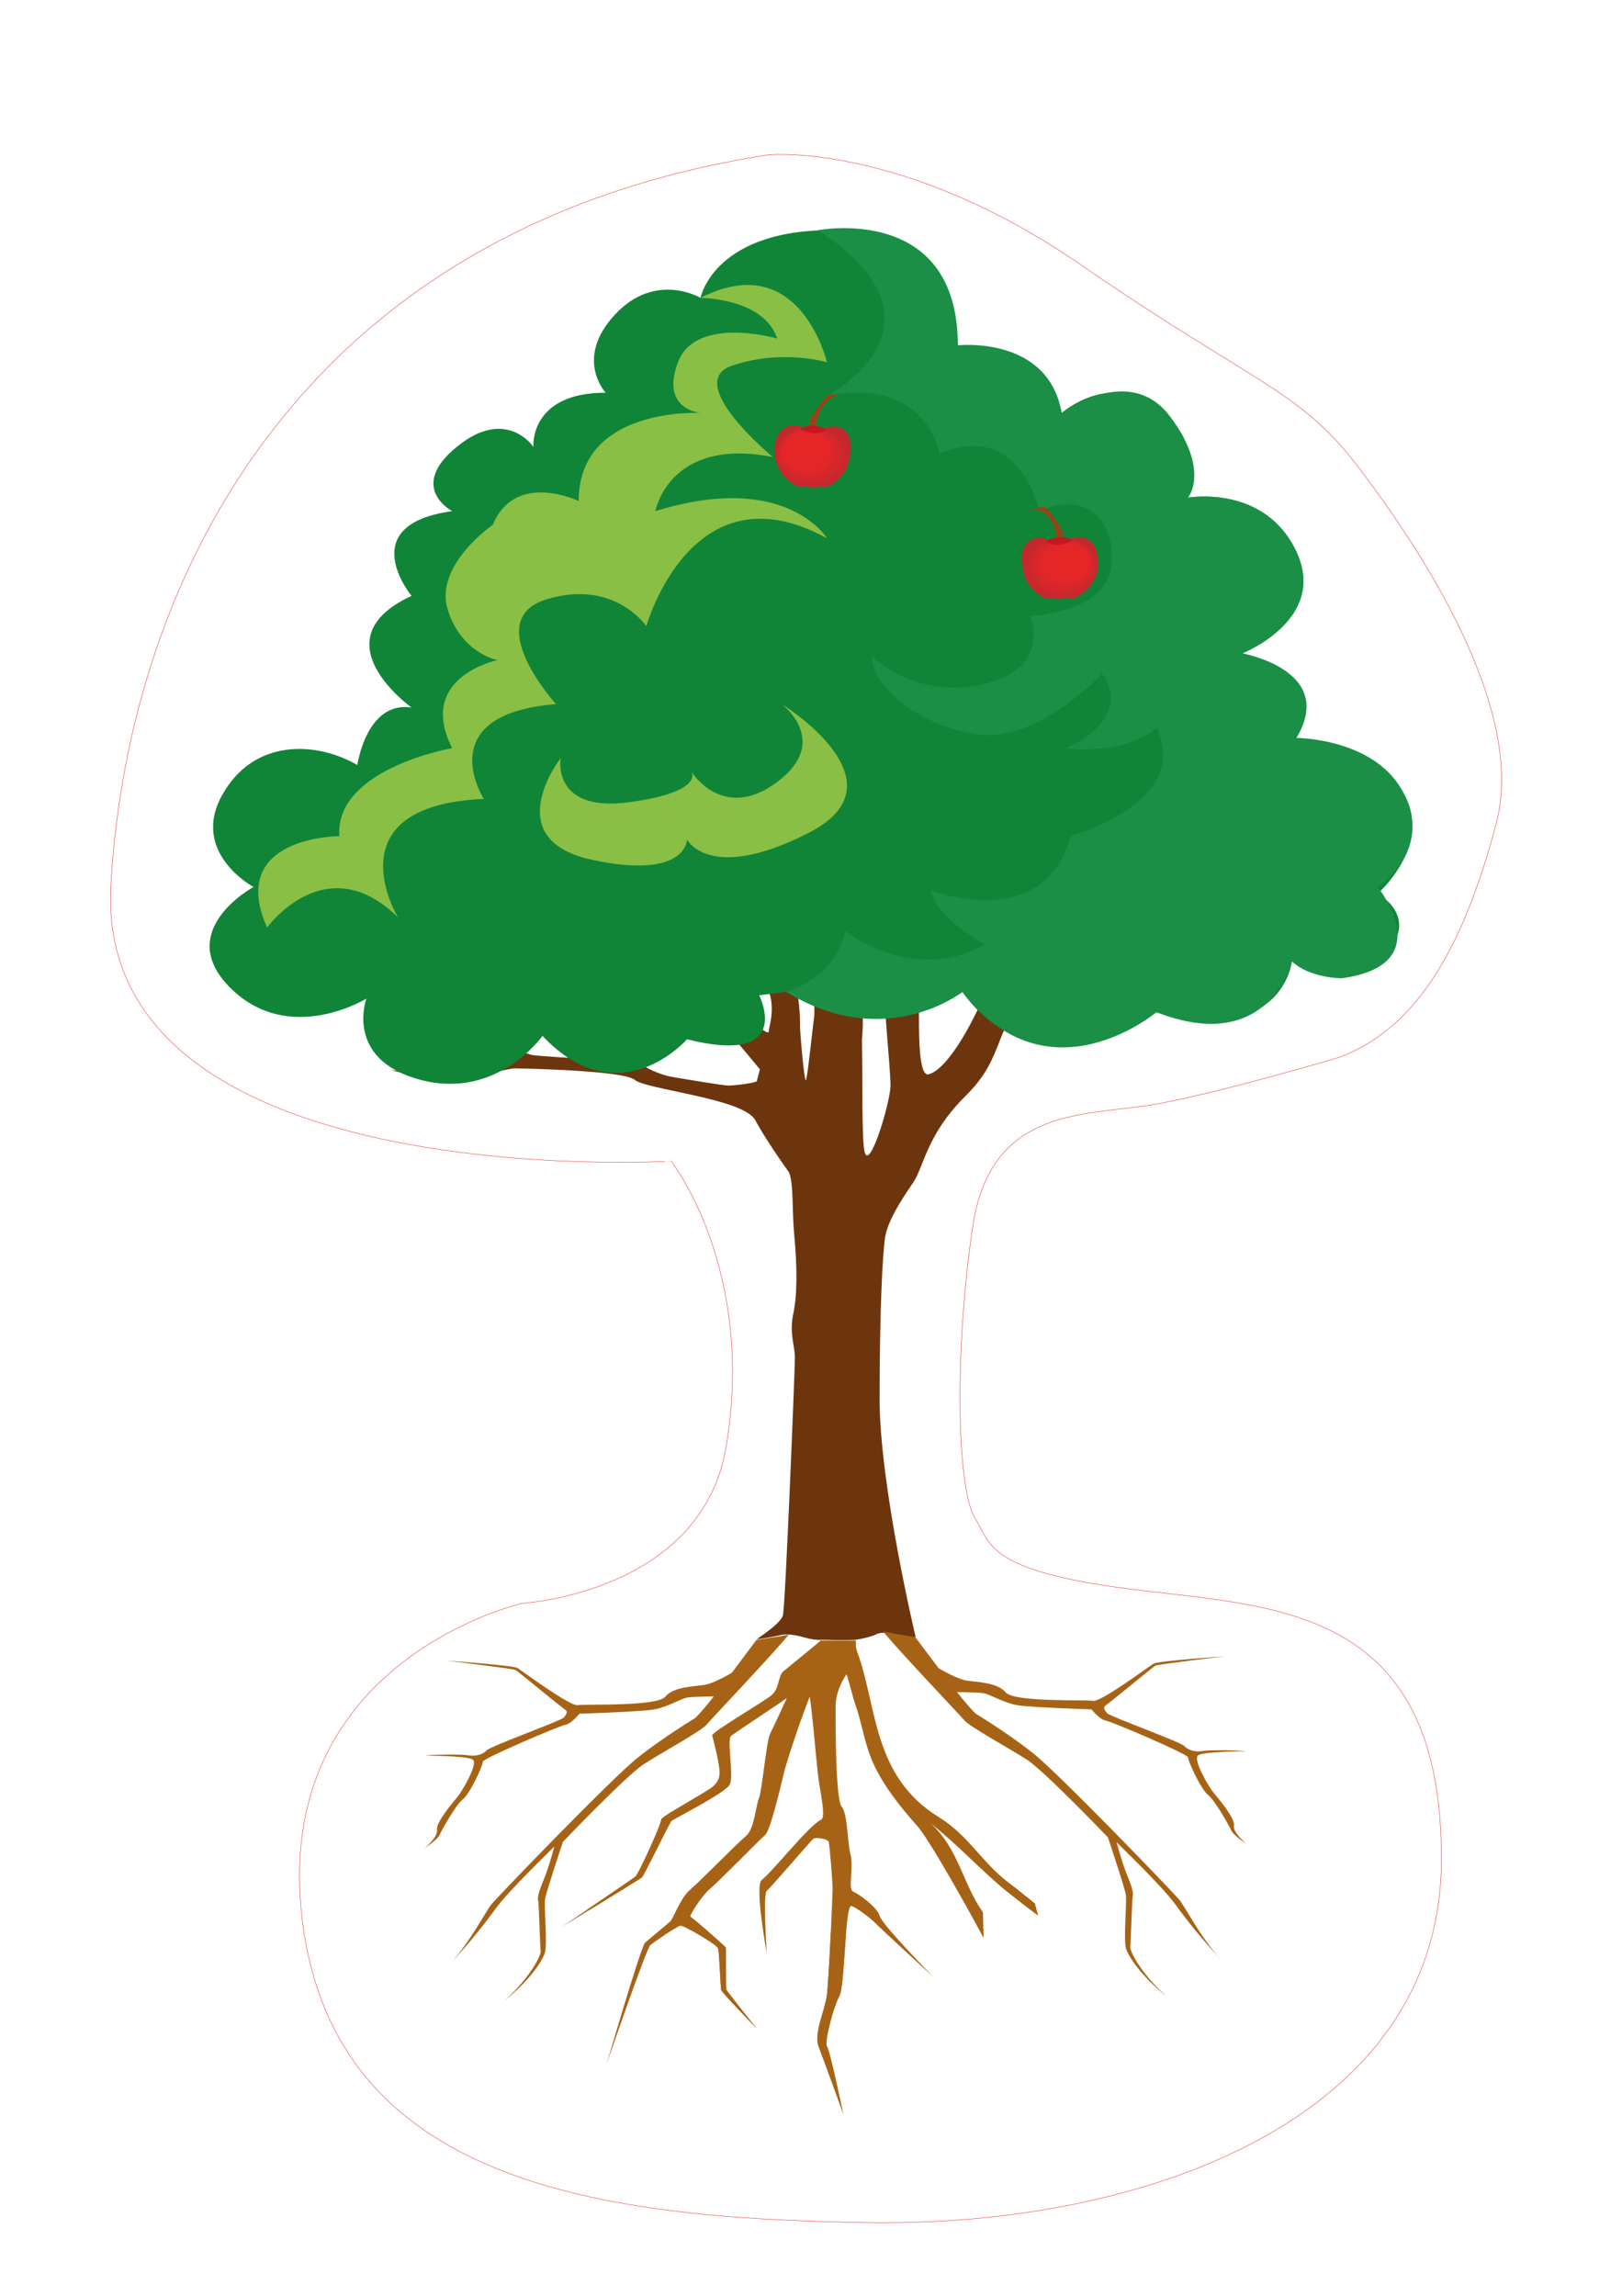 <?xml version="1.0" encoding="utf-8"?>
<!-- Generator: Adobe Illustrator 15.0.0, SVG Export Plug-In . SVG Version: 6.00 Build 0)  -->
<!DOCTYPE svg PUBLIC "-//W3C//DTD SVG 1.1//EN" "http://www.w3.org/Graphics/SVG/1.1/DTD/svg11.dtd">
<svg version="1.1" id="Layer_1" xmlns="http://www.w3.org/2000/svg" xmlns:xlink="http://www.w3.org/1999/xlink" x="0px" y="0px"
	 width="392.393px" height="555.394px" viewBox="0 0 392.393 555.394" enable-background="new 0 0 392.393 555.394"
	 xml:space="preserve">
<g>
	<g>
		<path fill="#6D350E" d="M292.331,222.363c-1.063-0.095-1.935-0.155-2.464-0.155c-2.852,0-6.138,1.328-7.456,1.328
			c-0.918,0-3.854-0.429-5.551-0.689c1.853-1.663,3.498-3.049,4.681-3.847c0,0,4.12-1.626,8.772-3.864
			c-0.171-0.767-0.341-1.531-0.498-2.299c-4.287,1.647-9.436,3.548-10.438,4.418c-1.298,1.113-16.31,13.682-19.686,16.549l0,0
			c-0.027,0.023-0.048,0.041-0.073,0.063c-0.161,0.137-0.302,0.257-0.399,0.34c-2.05,1.771-11.871,7.749-13.155,6.643
			c-1.281-1.108,2.485-9.812,3.59-10.768c1.112-0.96,7.946-6.855,9.224-7.961c1.283-1.11,1.713-5.164,3.759-6.931
			c2.046-1.771,14.521-9.295,14.521-10.326c0-1.026,0-10.318,0.675-12.386c0,0,0.299-1.906,2.101-3.456
			c0.667-0.576,2.57-1.761,4.696-3.064c-0.019-0.03-0.037-0.062-0.057-0.093c-0.546-0.567-1.12-1.108-1.686-1.654
			c-3.071,1.827-6.061,3.795-6.679,4.923c-1.338,2.411-1.867,14.002-2.936,14.927c-1.061,0.916-12.76,8.956-13.692,9.756
			c0,0,4.257-8.268,5.449-10.448c1.203-2.18,4.79-17.218,5.854-19.403c0.62-1.263,1.417-4.234,2.396-6.863
			c-1.047-0.638-2.102-1.262-3.164-1.875c-1.896,4.4-4.759,12.58-5.808,15.633c-1.007,2.903-6.076,15.171-9.574,22.598
			c0.688-8.496,2.487-22.121,2.8-26.663c0.419-6.232,0.662-11.317,1.698-11.735c0.778-0.313,2.247-1.726,4-3.607
			c-2.191-1.14-4.4-2.239-6.616-3.291c-0.647-0.197-1.295-0.383-1.948-0.559c-0.434,4.104-1.115,9.04-0.49,10.799
			c0.869,2.438-3.18,25.136-4.267,31.142c-0.793,4.362-2.934,7.924-4.048,9.552c-0.151-3.179-0.031-7.175-0.157-9.466
			c-0.379-6.812,0.338-13.12-0.622-19.956c-0.926-6.603-2.999-13.197-5.455-19.519c-0.209-0.537-0.446-1.301-0.703-2.232
			c-1.048,0.165-2.095,0.336-3.14,0.506c0.246,0.615,0.515,1.226,0.811,1.827c-0.35-0.608-0.665-1.199-0.996-1.797
			c-0.993,0.163-1.983,0.326-2.975,0.491c0.588,1.001,1.23,1.978,1.954,2.912c11.627,15.019,6.588,36.671,7.837,53.882
			c0.229,3.166-2.171,10.569-5.499,17.687c-0.021,0.047-0.043,0.093-0.064,0.14c-0.193,0.41-0.389,0.819-0.587,1.226
			c-0.038,0.079-0.077,0.158-0.116,0.237c-0.184,0.374-0.37,0.748-0.559,1.118c-0.049,0.096-0.099,0.192-0.146,0.289
			c-0.182,0.354-0.366,0.704-0.551,1.053c-0.055,0.104-0.108,0.207-0.164,0.31c-0.184,0.345-0.369,0.685-0.557,1.022
			c-0.054,0.097-0.108,0.195-0.162,0.293c-0.195,0.349-0.393,0.691-0.59,1.031c-0.048,0.08-0.094,0.161-0.141,0.241
			c-0.229,0.394-0.463,0.779-0.696,1.158c-0.012,0.021-0.023,0.041-0.036,0.06c-0.497,0.805-0.998,1.572-1.5,2.295
			c-0.061,0.085-0.12,0.166-0.181,0.25c-0.184,0.262-0.368,0.52-0.553,0.77c-0.084,0.114-0.17,0.222-0.255,0.334
			c-0.159,0.21-0.319,0.416-0.478,0.615c-0.094,0.116-0.188,0.229-0.282,0.342c-0.149,0.181-0.298,0.357-0.446,0.527
			c-0.1,0.112-0.196,0.221-0.295,0.327c-0.143,0.158-0.285,0.31-0.427,0.456c-0.102,0.102-0.2,0.203-0.301,0.3
			c-0.139,0.136-0.276,0.265-0.415,0.39c-0.099,0.089-0.197,0.178-0.296,0.262c-0.137,0.117-0.273,0.223-0.409,0.329
			c-0.095,0.072-0.19,0.147-0.284,0.215c-0.14,0.099-0.276,0.184-0.414,0.268c-0.087,0.055-0.176,0.115-0.264,0.162
			c-0.15,0.083-0.296,0.149-0.442,0.213c-0.07,0.032-0.144,0.071-0.214,0.098c-0.216,0.083-0.428,0.146-0.635,0.185
			c-2.561,0-2.129-13.04-2.114-19.642c0-0.182,0.008-0.386,0.022-0.606c0.004-0.06,0.012-0.129,0.017-0.19
			c0.013-0.167,0.026-0.337,0.047-0.522c0.01-0.091,0.023-0.19,0.034-0.286c0.021-0.169,0.042-0.338,0.068-0.519
			c0.017-0.119,0.039-0.246,0.058-0.37c0.025-0.167,0.053-0.335,0.082-0.509c0.026-0.147,0.056-0.302,0.085-0.454
			c0.03-0.161,0.061-0.322,0.094-0.488c0.036-0.176,0.074-0.355,0.113-0.536c0.034-0.15,0.067-0.3,0.102-0.454
			c0.046-0.2,0.096-0.404,0.147-0.609c0.034-0.14,0.068-0.279,0.104-0.421c0.058-0.221,0.117-0.442,0.181-0.667
			c0.035-0.13,0.071-0.26,0.109-0.391c0.067-0.235,0.138-0.473,0.211-0.71c0.036-0.121,0.074-0.24,0.112-0.36
			c0.079-0.249,0.161-0.496,0.245-0.745c0.038-0.11,0.076-0.22,0.115-0.329c0.09-0.255,0.183-0.511,0.278-0.765
			c0.038-0.1,0.078-0.199,0.117-0.3c0.101-0.259,0.205-0.518,0.313-0.772c0.038-0.09,0.078-0.18,0.118-0.27
			c0.111-0.26,0.226-0.517,0.346-0.768c0.039-0.08,0.078-0.159,0.117-0.238c0.126-0.256,0.252-0.51,0.384-0.756
			c0.033-0.063,0.07-0.122,0.104-0.187c0.141-0.255,0.283-0.508,0.432-0.75c0.017-0.027,0.035-0.053,0.052-0.081
			c0.166-0.266,0.336-0.526,0.512-0.773h-0.001c0.193-0.272,0.393-0.533,0.598-0.776c3.458-4.093,12.684-29.414,12.684-29.414
			s-8.196,19.131-8.709,19.131c-0.517,0-1.537-13.16-1.537-14.821s0.77-19.018,0.77-19.018s-2.695,17.139-2.054,20.018
			c0.646,2.874,0.896,13.157,0.896,15.918c0,2.406-6.014,11.263-7.914,13.812c-0.016,0.021-0.033,0.044-0.048,0.065
			c-0.039,0.05-0.072,0.096-0.106,0.142c-0.028,0.035-0.056,0.073-0.081,0.104c-0.021,0.026-0.037,0.047-0.056,0.071
			c-0.028,0.037-0.06,0.075-0.083,0.105c-0.017,0.02-0.028,0.034-0.041,0.05c-0.022,0.025-0.045,0.054-0.063,0.073
			c-0.026,0.031-0.049,0.056-0.064,0.067c-0.031,0.027-0.07,0.041-0.112,0.045c-0.014,0.002-0.029-0.002-0.043-0.003
			c-0.033-0.002-0.068-0.006-0.107-0.019c-0.02-0.006-0.042-0.017-0.063-0.026c-0.037-0.016-0.074-0.033-0.114-0.059
			c-0.027-0.017-0.056-0.037-0.084-0.058c-0.036-0.026-0.073-0.056-0.111-0.088c-0.034-0.029-0.071-0.063-0.107-0.099
			c-0.032-0.032-0.064-0.065-0.097-0.1c-0.046-0.049-0.09-0.101-0.137-0.158c-0.022-0.026-0.044-0.057-0.066-0.087
			c-0.056-0.072-0.112-0.148-0.169-0.233c-0.009-0.013-0.015-0.025-0.024-0.037c-0.642-0.989-1.264-2.726-1.198-5.186h-0.002
			c0.014-0.516,0.05-1.055,0.13-1.634c0.768-5.528-0.254-18.579-2.692-28.646c-2.43-10.064-1.26-16.63-1.742-21.376
			c-0.041-0.398-0.156-0.842-0.322-1.321c-0.763,0.11-1.528,0.212-2.294,0.315l0,0c-0.237,0.033-0.475,0.065-0.713,0.096
			c-0.556,1.736-1.102,3.207-1.59,4.136c-2.297,4.368-8.21,25.097-8.21,22.268c0-1.595-0.74-14.246-1.391-25.314
			c-1.545,0.101-3.093,0.189-4.64,0.269c0.139,4.461,0.134,7.204-0.107,6.996c-0.369-0.318-2.877-3.072-6.149-6.696
			c-1.242,0.057-2.481,0.121-3.725,0.188c5.258,5.729,9.617,10.814,9.617,12.481c0,4.204,2.021,29.636,2.021,38.708
			c0,9.068,0,20.155,0,20.155l0.002,0.001c-0.705,5.513-1.376,12.627-1.982,15.678c-0.258,1.274-1.036-5.656-1.483-12.508
			c0-0.008,0.002-0.014,0.002-0.021c0.204-6.761-2.09-15.839-2.09-18.673c0-2.829-3.705-22.887-3.705-28.121
			s-2.192-18.966-2.609-20.489c-0.061-0.217-0.521-1.053-1.264-2.326l0.005,0.003c0,0-0.853-1.939-1.994-4.676
			c-0.257,0.017-0.514,0.034-0.771,0.051v-0.001c-0.294,0.021-0.586,0.035-0.876,0.059c-0.859,0.742-1.756,1.462-2.683,2.157
			c2.417,4.855,4.688,9.81,4.688,11.147c0,2.446,0.334,15.333,0.367,19.665c-2.888-3.052-6.661-7.042-7.477-7.746
			c-0.722-0.628-4.253-6.563-7.627-12.08c-0.227-0.408,0.229-2.897,0.79-5.61c-0.672,0.286-1.347,0.557-2.024,0.805
			c-0.308,1.153-0.521,1.931-0.526,1.95c-0.307-0.492-0.607-0.974-0.898-1.436c-1.443,0.47-2.897,0.846-4.356,1.15
			c2.321,3.708,4.781,7.91,5.923,9.877c0.289,4.754,0.498,9.547,0.186,9.816c0,0-4.173-4.458-4.891-4.458
			c-0.377,0-0.771,1.387-0.771,2.47c0,1.088,4.406,3.919,5.103,5.969c0.467,1.37,3.377,12.718,4.919,19.838
			c-5.668-0.517-10.911-1.08-10.911-1.08s-2.65-3.479-5.154-6.918l0.006,0.003c0,0-4.291-11.611-6.999-19.654
			c-0.688,1.076-1.411,2.125-2.17,3.148c0.757,2.575,1.318,4.6,1.332,4.646c-0.763-1.163-1.542-2.312-2.311-3.375
			c-0.868,1.096-1.778,2.155-2.731,3.169l0,0c-0.577,0.612-1.162,1.21-1.77,1.786c0.469,2.855,0.359,10.018,0.359,10.018
			c-0.833,0-12.415,1.524-18.604,2.092c-0.102,0.689-0.228,1.379-0.368,2.063c-0.029,0.143-0.056,0.285-0.086,0.427
			c1.401,3.764,2.992,7.867,3.354,8.18c0.683,0.588,10.877,6.666,11.416,7.132c0.314,0.273,1.229,3.453,2.158,6.241
			c-5.817-1.316-10.913-2.51-11.087-2.661c-0.412-0.356-3.573-5.053-4.041-5.459c-0.233-0.204-3.2-1.463-6.109-2.672
			c-0.109,0.176-0.225,0.353-0.338,0.526l5.496,2.933c0,0,2.49,4.72,3.382,5.495c0.42,0.36,6.716,2.048,13.359,3.735
			c0.425,1.134,0.819,2.006,1.124,2.271c0.9,0.773,6.728,4.763,8.853,6.414c0,0.001,0,0.001,0,0.001
			c0.116,0.09,0.215,0.168,0.308,0.243c0.038,0.031,0.071,0.059,0.105,0.088c0.04,0.033,0.075,0.063,0.11,0.094
			c0.033,0.029,0.068,0.059,0.095,0.084c0.047,0.044,0.082,0.079,0.107,0.108c0.01,0.013,0.018,0.022,0.023,0.033
			c0.02,0.028,0.033,0.054,0.021,0.062c-0.015,0.014-0.05,0.021-0.1,0.024c-0.026,0.002-0.066-0.002-0.1-0.004
			c-0.033-0.001-0.063,0-0.103-0.004c-0.039-0.003-0.089-0.01-0.132-0.015c-0.055-0.008-0.104-0.012-0.166-0.021
			c-0.023-0.004-0.054-0.009-0.077-0.013c-0.097-0.015-0.197-0.03-0.309-0.051c0,0,0,0,0,0.001
			c-1.577-0.271-4.629-0.968-6.122-0.968c-2.009,0-12.242-0.592-14.032-0.905c-1.793-0.31-9.321-3.584-11.665-4.492
			c-1.582-0.612-6.855-3.024-10.333-4.813c-1.108,0.734-2.246,1.404-3.416,2.005c7.828,3.726,19.665,8.636,19.665,8.636
			s-14.466,3.816-15.874,3.816c-1.404,0-12.86-1.559-12.86-1.559s11.052,2.773,13.062,2.773c2.007,0,16.075-3.125,17.079-3.125
			c0.76,0,15.404,0.247,23.72,1.375c0,0,0,0,0,0.001c0.333,0.044,0.657,0.091,0.969,0.138c0.076,0.012,0.146,0.024,0.222,0.036
			c0.222,0.035,0.44,0.07,0.65,0.106c0.272,0.049,0.532,0.099,0.781,0.148c0.013,0.003,0.028,0.006,0.043,0.009
			c1.351,0.278,2.328,0.598,2.751,0.963c2.709,2.342,26.318,4.508,29.131,9.712c0.168,0.311,0.347,0.63,0.531,0.953
			c0.075,0.134,0.156,0.271,0.233,0.406c0.116,0.2,0.23,0.396,0.35,0.599c0.076,0.129,0.155,0.26,0.232,0.39
			c0.135,0.224,0.268,0.447,0.405,0.672c0.058,0.093,0.115,0.187,0.173,0.279c0.173,0.282,0.347,0.563,0.522,0.844
			c0.021,0.031,0.04,0.063,0.06,0.094c0.742,1.181,1.507,2.353,2.228,3.43l0.004,0.001c1.896,2.832,3.476,5.026,3.476,5.026
			c1.149,2.98,0.638,8.621,1.273,15.479c0.646,6.854,0.771,13.934-0.252,18.688c-1.021,4.756,0.384,7.74,0.384,10.62
			c0,2.874-2.306,60.31-2.907,62.379c-0.035,0.12-0.09,0.247-0.155,0.377c-0.013,0.025-0.028,0.05-0.042,0.074
			c-0.063,0.117-0.135,0.235-0.219,0.355c-0.009,0.014-0.019,0.026-0.027,0.039c-0.998,1.403-3.261,3.072-4.653,4.045
			c-0.111,0.077-0.217,0.15-0.316,0.218c0,0,0.01-0.004,0.012-0.005c-0.467,0.32-0.794,0.54-0.853,0.593
			c-0.131,0.109,0.686,0.005,1.793-0.183c-0.001,0.001-0.003,0.002-0.003,0.002c0.154-0.026,0.326-0.057,0.491-0.087
			c0.041-0.007,0.081-0.015,0.124-0.021c0.29-0.053,0.583-0.106,0.885-0.163c0.016-0.003,0.032-0.007,0.047-0.009
			c0.284-0.054,0.56-0.107,0.837-0.163c0.063-0.013,0.127-0.024,0.189-0.038c0.192-0.039,0.376-0.075,0.557-0.113
			c0.234-0.05,0.461-0.098,0.668-0.144c2.07-0.467,4.6,0.17,5.931,0.566c1.157,0.351,2.753,0.654,4.372,0.545
			c0.012,0,0.021,0.001,0.033,0.001c2.053,0.036,3.617,0.109,7.257,0.044c1.039-0.019,3.051-0.443,4.577-0.946
			c0.483-0.154,0.927-0.328,1.281-0.502c1.398-0.689,3.527,0.057,4.993,0.635c1.469,0.576,4.342,0.135,4.342,0.135
			s-8.723-36.692-8.723-57.63c0-20.931,0.693-34.716,1.301-38.935c0.587-4.008,3.848-9.034,6.414-12.82c0,0.001,0,0.001,0,0.001
			c0.132-0.199,0.266-0.395,0.396-0.587c0.141-0.204,0.273-0.423,0.404-0.649c0.014-0.024,0.027-0.049,0.042-0.072
			c0.122-0.217,0.24-0.445,0.357-0.681c0.02-0.042,0.041-0.084,0.061-0.125c0.111-0.229,0.221-0.465,0.33-0.712
			c0.028-0.061,0.055-0.122,0.082-0.185c0.1-0.23,0.2-0.466,0.301-0.71c0.051-0.12,0.103-0.245,0.152-0.37
			c0.038-0.092,0.076-0.186,0.114-0.279c1.115-2.755,2.419-6.265,5.06-10.241c0.027-0.04,0.054-0.079,0.08-0.118
			c0.282-0.424,0.584-0.852,0.897-1.284c0.054-0.074,0.108-0.148,0.163-0.224c0.306-0.412,0.624-0.828,0.96-1.249
			c0.079-0.099,0.161-0.198,0.241-0.297c0.329-0.406,0.674-0.814,1.034-1.228c0.724-0.824,1.512-1.662,2.375-2.511
			c3.497-3.445,5.162-6.251,6.401-8.859c2.056-4.342,2.664-7.328,3.895-8.392c1.965-1.694,14.395-8.885,17.445-10.845
			c0.098-0.063,0.206-0.138,0.322-0.222c0.08-0.057,0.169-0.125,0.258-0.193c0.053-0.04,0.104-0.08,0.16-0.125
			c0.063-0.049,0.128-0.101,0.194-0.154c2.134-1.721,6.073-5.54,9.987-9.235l0.001,0.001c0,0,3.993-1.573,6.1-1.573
			s6.526,0.722,8.629-1.091c0.757-0.653,3.152-0.671,5.983-0.428C292.725,223.492,292.524,222.929,292.331,222.363z
			 M176.671,239.416c-0.534-0.47-0.796-2.504-0.919-4.331c3.87,0.513,7.204,1.248,8.54,2.4c2.895,2.506,2.543,7.213,2.155,9.528
			c-0.223,0.968-0.396,1.918-0.532,2.767C183.373,249.778,177.566,240.182,176.671,239.416z M202.326,209.048
			c0-4.048,5.161-23.272,7.74-29.752c0.646-1.625,1.306-3.914,1.934-6.428c0.104,0.623,0.18,1.258,0.18,1.937
			c0,9.058,1.499,22.646,3.25,32.78c1.248,7.22-0.168,14.766-1.087,20.929c-0.036,0.239-0.072,0.479-0.106,0.715
			c-0.029,0.2-0.055,0.397-0.083,0.596c-0.043,0.308-0.084,0.613-0.123,0.913c-0.023,0.182-0.046,0.362-0.067,0.54
			c-0.036,0.301-0.069,0.596-0.099,0.887c-0.018,0.169-0.035,0.338-0.051,0.504c-0.029,0.303-0.05,0.597-0.07,0.889
			c-0.009,0.139-0.021,0.281-0.027,0.417c-0.023,0.418-0.037,0.827-0.037,1.219c0,6.686,1.751,23.511,1.751,27.394
			c0,3.888-4.997,20.708-6.249,16.182c-0.728-2.645-0.479-16.54-0.664-27.221l0.001,0.001
			C210.102,235.35,202.326,213.094,202.326,209.048z M168.984,206.121c0-0.644-0.188-4.217-0.442-8.054
			c2.468,4.264,7.367,12.517,9.229,14.122c1.389,1.198,4.125,4.483,6.317,7.212c0.677,4.615,1.238,8.891,0.771,9.293
			c-0.398,0.343-4.995,0.069-10.122-0.355C172.914,221.319,168.984,207.234,168.984,206.121z M148.593,217.546
			c1.005,1.658,2.266,3.921,3.536,6.213c-4.15-2.068-7.398-3.716-7.735-4.007c-0.983-0.845-1.473-9.049-1.473-10.591
			c0-0.002-0.002-0.005-0.002-0.007C145.01,212.024,147.177,215.22,148.593,217.546z M138.268,239.146
			c-0.821-0.713-12.347-7.005-12.702-7.316c-0.197-0.166-2.04-4.216-3.687-7.889c7.185-0.765,19.728-2.016,21.952-1.051
			c1.225,0.526,5.818,2.854,10.903,5.54c1.363,2.399,2.508,4.29,3.045,4.752c0.47,0.407,3.502,0.639,7.373,0.924
			c3.53,2.008,6.063,3.591,6.063,3.98c0,0.728,1.953,5.062,3.705,8.567c-1.875-0.279-9.623-1.459-10.082-1.86
			c-0.525-0.454-7.266-3.793-7.789-4.245c-0.531-0.456-11.604-10.221-11.604-10.221s10.341,10.291,10.955,10.824
			c0.617,0.528,6.565,4.548,6.273,4.807c-0.295,0.253-6.507,3.69-6.975,3.69c-0.241,0-7.646-1.612-14.82-3.225
			C139.963,243.579,138.807,239.611,138.268,239.146z M176.246,262.638c-1.22,0-10.767-1.61-13.71-2.11
			c-2.944-0.495-7.104-2.478-7.395-3.283c-0.009-0.023-0.029-0.052-0.057-0.086c-0.011-0.011-0.025-0.024-0.037-0.038
			c-0.022-0.021-0.045-0.046-0.076-0.074c-0.019-0.017-0.043-0.036-0.065-0.057c-0.029-0.023-0.061-0.051-0.096-0.077
			c-0.031-0.024-0.063-0.05-0.097-0.075s-0.07-0.053-0.106-0.078c-0.044-0.031-0.087-0.064-0.136-0.099
			c-0.025-0.018-0.053-0.036-0.08-0.054c-0.776-0.539-2.077-1.328-3.559-2.194c-0.122-0.07-0.244-0.142-0.366-0.213
			c-0.002-0.001-0.002-0.001-0.003-0.002c-0.098-0.057-0.196-0.114-0.294-0.171c0,0,0,0,0,0.001
			c-3.563-2.065-7.793-4.394-8.167-4.715c-0.108-0.095-0.267-0.438-0.452-0.924c6.711,1.685,13.1,3.209,13.476,3.209
			c0.797,0,10.938-3.945,12.334-3.945c1.39,0,9.473,2.606,9.473,2.606l0.002-0.001c0.3,0.511,0.536,0.862,0.671,0.979
			c0.542,0.464,3.789,4.37,6.339,7.47c-0.396,1.396-0.704,2.553-0.704,2.754C183.141,262.017,177.472,262.638,176.246,262.638z"/>
		<g>
			<g>
				<path fill="#A76315" d="M177.063,404.682c0,0-4.197,2.531-6.577,2.932c-2.38,0.396-7.524,0.411-9.532,2.858
					c-2.011,2.448-19.281,1.738-21.19,2.059c-1.903,0.314-13.485-8.325-14.588-8.991c-1.095-0.658-17.222-1.781-17.222-1.781
					s16.259,1.941,16.819,2.278c0.553,0.341,11.083,9.048,11.893,9.537c0.808,0.479,0.371,1.179-0.251,1.945
					c-0.627,0.766-17.933,6.996-18.737,7.977c-0.799,0.976-2.717,1.48-4.393,1.168c-1.67-0.303-9.04-0.177-10.537,0.073
					c0,0,10.043,0.009,11.574,0.938c1.523,0.912-2.64,7.817-3.587,8.964c-0.94,1.152-5.345,6.253-5.022,8.042
					c0.317,1.78-3.033,4.471-3.033,4.471s3.197-2.074,3.703-3.303c0.342-0.832,3.861-7.21,5.583-8.533
					c1.724-1.315,4.961-8.396,4.836-9.104c-0.13-0.714,18.447-8.662,19.934-8.911c1.49-0.247,3.435-2.698,3.435-2.698
					s14.718-0.477,17.944-1.015c3.224-0.538,6.669-2.66,8.157-2.907c1.488-0.249,7.862-0.28,7.862-0.28
					S178.992,407.14,177.063,404.682z"/>
				<path fill="#A76315" d="M136.183,445.59c0,0,15.327-16.037,19.6-18.808c4.28-2.77,13.888-7.979,15.189-9.573
					c1.091-1.318,14.904-15.846,19.829-21.703l-7.816,1.253c-4.71,6.209-11.428,15.648-14.81,18.887c0,0-7.628,4.605-13.868,9.555
					c-6.239,4.943-33.741,33.477-35.384,35.475c-1.477,1.801-4.858,8.643-9.833,14.217c2.339-2.521,6.688-7.414,10.765-13.064
					c3.285-4.561,13.633-14.375,14.245-15.121c0,0-1.225,4.842-2.687,8.348c-1.461,3.499-1.324,4.253-1.192,4.999
					c0.136,0.748,0.472,11.508,0.576,12.092c0.104,0.583-1.955,5.73-8.717,11.841c0,0,7.367-5.758,9.661-11.271
					c0.819-1.957-0.204-11.419,0.138-13.368C132.233,457.405,136.183,445.59,136.183,445.59z"/>
			</g>
			<g>
				<path fill="#A76315" d="M227.162,403.632c0,0,4.199,2.533,6.578,2.931c2.381,0.398,7.523,0.414,9.533,2.861
					c2.008,2.447,19.282,1.737,21.189,2.057c1.902,0.317,13.486-8.323,14.588-8.987c1.095-0.662,17.221-1.781,17.221-1.781
					s-16.258,1.939-16.818,2.277c-0.553,0.34-11.081,9.046-11.892,9.536c-0.81,0.48-0.373,1.177,0.251,1.946
					c0.627,0.763,17.931,6.996,18.736,7.977c0.798,0.974,2.714,1.479,4.392,1.165c1.672-0.302,9.041-0.177,10.539,0.073
					c0,0-10.045,0.011-11.573,0.94c-1.525,0.912,2.639,7.815,3.584,8.965c0.941,1.15,5.343,6.252,5.024,8.04
					c-0.318,1.78,3.033,4.469,3.033,4.469s-3.198-2.074-3.702-3.301c-0.345-0.834-3.864-7.211-5.582-8.532
					c-1.726-1.315-4.964-8.396-4.838-9.105c0.126-0.716-18.448-8.66-19.935-8.908c-1.49-0.25-3.433-2.701-3.433-2.701
					s-14.721-0.475-17.946-1.013c-3.223-0.539-6.668-2.66-8.158-2.908c-1.487-0.249-7.86-0.278-7.86-0.278
					S225.231,406.091,227.162,403.632z"/>
				<path fill="#A76315" d="M268.044,444.54c0,0-15.326-16.034-19.603-18.808c-4.278-2.771-13.883-7.976-15.187-9.573
					c-1.09-1.317-14.707-15.576-19.632-21.435l7.827,1.387c4.712,6.209,11.219,15.247,14.601,18.484c0,0,7.63,4.606,13.867,9.556
					c6.24,4.941,33.742,33.478,35.389,35.473c1.475,1.803,4.854,8.646,9.831,14.219c-2.34-2.521-6.69-7.411-10.766-13.063
					c-3.286-4.561-13.633-14.374-14.244-15.121c0,0,1.225,4.84,2.686,8.348c1.461,3.498,1.325,4.253,1.192,4.997
					c-0.137,0.749-0.474,11.51-0.576,12.092c-0.105,0.587,1.956,5.731,8.719,11.84c0,0-7.369-5.757-9.664-11.268
					c-0.818-1.96,0.204-11.419-0.138-13.367C271.994,456.357,268.044,444.54,268.044,444.54z"/>
			</g>
			<g>
				<path fill="#A76315" d="M205.383,404.221c0,0-3.223,3.897-3.239,8.614c-0.015,4.714,0,22.526,1.476,24.273
					c1.478,1.753,1.337,8.525,2.136,11.527c0.795,3.001-0.665,8.459,0.611,8.981c1.276,0.516,5.876,3.767,6.446,5.909
					c0.567,2.146,13.04,14.817,13.04,14.817s-13.43-12.338-14.132-13.123c-0.698-0.78-4.021-3.426-5.694-4.1
					c-1.653-0.677-1.571,19.283-2.977,21.799c-1.409,2.52-3.669,11.421-2.977,12.151c0.686,0.727,3.968,16.463,3.968,16.463
					s-4.767-13.154-6.012-16.351c-1.247-3.198,1.502-8.856,1.985-12.249c0.486-3.39,1.398-24.146,1.406-25.987
					c0.009-1.842-0.731-10.559-0.937-11.342c-0.207-0.783-3.223-1.163-3.749-0.731c-0.531,0.436-10.192,11.704-11.206,12.54
					c-1.013,0.832-0.021,15.188-0.021,15.188s-2.996-16.317-1.251-17.749c3.043-2.501,11.654-13.45,14.326-14.553
					c1.086-0.454,0.329-4.358-0.455-9.159c-0.776-4.802-1.846-22.975-3.37-25.739c-1.522-2.76,6.5-6.77,8.146-6.553
					C204.542,399.067,205.218,401.81,205.383,404.221z"/>
				<path fill="#A76315" d="M203.354,467.999c-0.622-0.133-1.498-0.273-2.368-0.388c-0.31,6.34-0.705,13.462-0.971,15.323
					c-0.116,0.811-0.365,1.759-0.651,2.763c0.797,0.214,1.602,0.36,2.419,0.438c0.428-1.351,0.884-2.524,1.268-3.216
					c0.82-1.464,1.134-8.838,1.58-14.615C204.209,468.196,203.79,468.09,203.354,467.999z"/>
				<path fill="#A76315" d="M244.159,455.585c-6.61-4.923-9.729-11.463-17.068-15.983c-16.178-9.967-14.862-27.106-19.754-40.065
					c-0.24-0.642-0.33-1.537-0.285-2.623h-8.557c-0.076,0.103-0.149,0.182-0.214,0.237c-1.065,0.871-7.596,6.234-8.818,7.24
					c-1.223,1.008-0.889,4.151-2.843,5.758c-1.956,1.608-14.534,8.93-14.327,9.716c0.209,0.78,2.087,7.863,1.74,9.523
					c0,0,0.05,1.49-1.671,2.9c-1.714,1.41-12.616,7.275-12.428,7.974c0.185,0.705-5.366,13.041-6.259,13.771
					c-0.892,0.73-17.689,12.082-17.689,12.082s18.717-11.429,19.288-11.898c0.578-0.472,6.629-13.231,7.203-13.693
					c0.569-0.472,13.059-6.785,14.071-8.792c1.022-2.007-0.724-10.907,0.296-11.747c1.014-0.836,12.611-8.449,13.506-9.177
					c0,0-3.141,6.841-4.049,8.652c-0.916,1.815-1.931,13.732-2.691,15.532c-0.766,1.796-1.102,7.509-3.132,9.183
					c-2.035,1.666-11.654,11.485-13.687,13.158c-2.046,1.671-4.028,7.033-4.663,7.551c-0.636,0.525-5.12,4.315-6.075,5.104
					c-0.955,0.783-9.264,29.239-9.264,29.239s9.59-27.873,10.54-28.654c0.954-0.781,6.424-4.57,7.305-4.668
					c0.878-0.101,8.853,4.532,9.114,5.516c0.258,0.979,0.56,9.356,0.731,10.012c0.173,0.655,8.466,9.318,8.663,9.396
					c0,0-7.359-9.149-7.45-9.492c-0.091-0.341-0.022-9.769-0.121-10.138c-0.098-0.37-8.383-7.487-8.573-7.566
					c-0.199-0.077,2.569-4.883,4.881-6.774c1.972-1.627,12.093-11.993,13.252-12.954c1.17-0.956,3.757-11.703,4.516-15.002
					c0.778-3.295,6.905-21.777,8.618-23.188c1.716-1.403,3.771-4.026,3.771-4.026c2.229-1.246,3.663,7.18,4.841,10.547
					c1.807,5.143,2.272,10.041,4.738,15.128c2.386,4.914,6.059,9.676,10.115,14.182c3.364,3.739,14.001,23.136,16.223,27.315
					l-0.172-6.228c-4.921-6.933-5.776-15.195-12.645-21.551c7.364,5.967,12.185,11.407,18.172,16.306
					c1.903,1.557,4.71,3.677,7.792,6.016l-0.769-2.893C248.265,458.856,246.237,457.137,244.159,455.585z"/>
				<path fill="#A76315" d="M162.049,440.75c-0.223,0.407-0.563,0.771-0.814,1.158c-0.288,0.434-0.306,0.9-0.576,1.336
					c-0.475,0.774-0.688,1.592-1.196,2.362c-0.559,0.841-0.894,1.709-1.413,2.555c-0.381,0.627-0.685,1.231-0.816,1.876
					c-0.043,0.203-0.049,0.41-0.015,0.62c1.788-3.521,4.254-8.548,5.042-9.834L162.049,440.75z"/>
				<path fill="#A76315" d="M155.274,454.216c0.161-0.136,0.766-1.258,1.557-2.806c-0.309-0.011-0.596-0.099-0.702-0.35
					c-0.128-0.253,0.541-1.032,0.678-1.337c0.558-1.239,0.973-2.457,1.549-3.684c0.834-1.759,2.344-3.549,3.343-5.377
					c0.337-0.623,0.847-1.561,0.933-2.426c-1.613,1.005-2.757,1.796-2.696,2.024c0.185,0.705-5.366,13.041-6.259,13.771
					c-0.527,0.436-6.742,4.662-11.655,7.995c0.175,0.024,0.357,0.05,0.536,0.07C148.004,458.755,154.931,454.495,155.274,454.216z"
					/>
				<path fill="#A76315" d="M168.584,464.946c-0.283,0.072-0.56,0.151-0.824,0.24l-1.762,1.209c2.543,1.201,7.546,4.247,7.751,5.024
					c0.258,0.979,0.56,9.356,0.731,10.012c0.067,0.249,1.308,1.662,2.841,3.32c0.284-0.058,0.56-0.116,0.829-0.185
					c-1.334-1.693-2.425-3.099-2.457-3.231c-0.091-0.341-0.022-9.769-0.121-10.138C175.502,470.927,171.04,467.044,168.584,464.946z
					"/>
				<path fill="#A76315" d="M251.102,463.402l-0.769-2.895c-0.618-0.497-1.237-0.995-1.85-1.494c-0.17,0.119-0.34,0.251-0.491,0.376
					c-0.366,0.311-0.651,0.633-0.901,0.965C248.327,461.301,249.688,462.328,251.102,463.402z"/>
				<path fill="#A76315" d="M207.052,396.913h-8.557c-0.076,0.103-0.149,0.182-0.214,0.237c-0.022,0.019-0.057,0.043-0.079,0.064
					c2.919,0.27,5.88,0.467,8.841,0.593C207.034,397.527,207.042,397.225,207.052,396.913z"/>
			</g>
		</g>
		<g>
			<path fill="#108537" d="M169.467,72.067c0,0,3.268-17.199,33.849-16.371c30.572,0.804,28.4,30.289,28.4,30.289
				s18.549-4.893,25.134,13.93c0,0,11.387-10.192,23.271-1.305c11.849,8.883,7.284,21.788,7.284,21.788s18.583-3.288,26.219,13.1
				c7.65,16.374-13.092,24.566-13.092,24.566s21.816,5.723,10.91,22.934c0,0,21.838-0.813,28.404,11.463
				c6.545,12.28-6.566,23.756-6.566,23.756s10.927,5.732,1.106,15.552c-9.827,9.821-21.849,0.82-21.849,0.82
				s-2.197,20.478-32.769,12.289c0,0-29.505,19.655-46.946-4.911c0,0-17.506,13.1-42.594,0l-6.567,0.811
				c0,0,8.734,17.199-17.464,10.657c0,0-16.387,18.841-34.962-0.82c0,0-10.917,15.549-29.492,10.639
				c-18.56-4.904-13.104-19.663-13.104-19.663s-18.574,11.477-32.773-2.458c-14.202-13.916,5.464-24.55,5.464-24.55
				s-15.286-8.199-7.643-22.121c7.643-13.927,22.933-13.109,32.763-7.379c0,0,2.189-15.561,13.104-13.916
				c0,0-22.934-16.378,0-27.017c0,0-14.203-17.202,9.833-20.488c0,0-10.899-5.736,1.101-15.548c11.993-9.836,18.549,0,18.549,0
				s-1.079-13.109,17.485-13.109c0,0-7.646-8.188,2.182-18.827C158.55,65.519,169.467,72.067,169.467,72.067z"/>
			<path fill="#1B8F45" d="M200.05,95.826c0,0,32.773-17.2-2.183-40.13c0,0,33.849-6.563,33.849,27.847
				c0,0,21.842-2.45,25.134,16.372c0,0,16.367-12.273,26.19,0.822c9.84,13.099,4.365,19.661,4.365,19.661s18.583-3.288,26.219,13.1
				c7.65,16.374-13.092,24.566-13.092,24.566s22.94,4.097,13.092,20.47c0,0,19.656-0.011,26.223,13.927
				c6.545,13.922-6.566,22.121-6.566,22.121s15.283,18.822-8.721,22.098c0,0-7.65,0-12.021-4.091c0,0-5.463,22.938-32.769,12.289
				c0,0-26.212,22.106-46.946-4.911c0,0-18.59,14.736-42.594,0c0,0,12.003-3.287,14.192-14.751c0,0,16.379,13.102,33.861,3.286
				c0,0-12.008-6.553-13.118-13.122c0,0,27.308,10.663,33.856-13.097c0,0,29.489-8.178,20.748-26.203c0,0-6.553,6.556-21.841,4.918
				c0,0,16.396-6.563,8.738-18.017c0,0-15.287,16.37-29.497,14.733c-14.188-1.635-26.202-11.467-26.202-18.83
				c0,0,10.914,10.637,27.315,6.548c16.381-4.097,10.91-16.371,10.91-16.371s18.56-0.814,19.661-12.289
				c1.082-11.461-6.551-18.026-17.475-13.111c0,0-4.376-22.109-24.036-13.925C227.344,109.736,224.071,90.914,200.05,95.826z"/>
			<path fill="#89BF45" d="M135.607,183.449c0,0-2.18,13.106,16.387,10.656c18.562-2.459,15.293-7.374,15.293-7.374
				s7.638,12.282,20.737,2.451c13.127-9.815,1.108-18.836,1.108-18.836s30.582,18.836,6.555,31.123
				c-24.043,12.296-29.489,1.633-29.489,1.633s0,9.827-22.955,4.914C120.319,203.103,135.607,183.449,135.607,183.449z"/>
			<path fill="#89BF45" d="M169.467,72.067c0,0,15.281,0,18.558,9.841c0,0-19.65-5.731-24.011,5.733
				c-4.373,11.453,5.453,12.273,5.453,12.273s-29.476-1.638-29.476,21.297c0,0-15.32-7.376-20.767,5.735
				c0,0-14.215,9.825-10.925,20.479c3.269,10.638,12.02,12.274,12.02,12.274s-19.668,4.086-10.932,21.297
				c0,0-28.385,4.916-27.298,21.285c0,0-27.307,0-17.478,22.121c0,0,14.209-19.663,31.662-2.455c0,0-16.367-27.032,20.773-28.67
				c0,0-13.126-20.476,17.459-22.933c0,0-18.579-20.475-2.169-25.389c16.366-4.912,24.026,6.556,24.026,6.556
				s10.923-39.305,43.686-21.291c0,0-9.82-16.387-41.5-6.562c0,0,3.256-18.01,28.404-13.097c0,0-21.854-18.014-9.852-22.102
				c12.03-4.101,22.947-0.821,22.947-0.821S193.51,59.79,169.467,72.067z"/>
		</g>
	</g>
	<g>
		<path fill="#994215" d="M204.047,95.18c0,0-6.147,0.422-6.797,9.022c0,0-1.136,0.649-1.055,0.324
			c0.082-0.324-1.055-1.784,0.487-4.219c1.542-2.434,2.841-3.976,3.813-4.706"/>
		<g>
			
				<radialGradient id="SVGID_1_" cx="196.606" cy="139.264" r="9.174" fx="192.426" fy="135.411" gradientTransform="matrix(1 0 0 0.826 0 -4.607)" gradientUnits="userSpaceOnUse">
				<stop  offset="0" style="stop-color:#E52620"/>
				<stop  offset="0.588" style="stop-color:#E52629"/>
				<stop  offset="0.994" style="stop-color:#C1292E"/>
			</radialGradient>
			<path fill="url(#SVGID_1_)" d="M194.11,103.331c0,0,2.315,1.598,6.184,0c0,0,4.463-1.341,5.5,3.571c0,0,1.1,7.867-5.538,10.783
				c0,0-0.636,0.471-1.797,0c0,0-2.147,0.752-3.741-0.156c0,0-1.023,0.971-2.921-0.471c0,0-6.485-3.888-3.792-11.44
				C188.005,105.618,189.56,101.762,194.11,103.331z"/>
			<path fill="#C5171F" d="M193.694,103.731c0,0,2.655-1.935,6.371,0.304C200.065,104.035,197.107,105.97,193.694,103.731z"/>
		</g>
	</g>
	<g>
		<path fill="#994215" d="M249.461,123.218c0,0,5.68-0.649,6.328,7.951c0,0,1.137,0.649,1.055,0.325
			c-0.08-0.325,1.057-1.786-0.485-4.22s-2.84-3.975-3.813-4.706"/>
		<g>
			
				<radialGradient id="SVGID_2_" cx="7648.335" cy="171.899" r="9.174" fx="7644.155" fy="168.046" gradientTransform="matrix(-1 0 0 0.826 7904.77 -4.607)" gradientUnits="userSpaceOnUse">
				<stop  offset="0" style="stop-color:#E52620"/>
				<stop  offset="0.588" style="stop-color:#E52629"/>
				<stop  offset="0.994" style="stop-color:#C1292E"/>
			</radialGradient>
			<path fill="url(#SVGID_2_)" d="M258.93,130.297c0,0-2.313,1.598-6.183,0c0,0-4.463-1.339-5.5,3.572c0,0-1.102,7.867,5.537,10.784
				c0,0,0.637,0.47,1.798,0c0,0,2.147,0.751,3.741-0.158c0,0,1.024,0.972,2.92-0.47c0,0,6.485-3.887,3.794-11.44
				C265.037,132.585,263.48,128.729,258.93,130.297z"/>
			<path fill="#C5171F" d="M259.348,130.698c0,0-2.655-1.934-6.373,0.304C252.975,131.002,255.934,132.937,259.348,130.698z"/>
		</g>
	</g>
</g>
<path fill="none" stroke="#E52924" stroke-width="0.1" stroke-miterlimit="10" d="M186.035,37.43c0,0,32.533-2.961,75.414,26.617
	c41.64,28.722,52.742,30.063,67.036,48.794s40.909,58.165,33.516,86.261s-18.237,49.29-37.953,56.684
	c0,0-28.096,8.378-44.361,11.336s-39.926,0-44.361,29.574s-3.892,63.36,0.495,70.482c3.945,6.405,2.955,12.815,37.458,17.252
	s75.908,3.448,75.416,66.047s-72.459,88.232-138.508,87.246s-129.138-9.859-137.024-72.951s53.233-76.893,53.233-76.893
	s43.378-2.465,49.29-37.953c7.157-42.962-13.308-69.005-13.308-69.005S22.393,289.3,26.829,213.886S74.148,54.678,186.035,37.43z">
	<animate id="borderanim" attributeName="stroke-width" from="1" to="7" begin="1s" dur="2.5s" fill="freeze" repeatCount="indefinite"/>
	<animate id="coloranim" attributeName="stroke" from="#E52924" to="#FFC211" begin="1s" dur="2.5s" fill="freeze" repeatCount="indefinite"/>
</path>
</svg>
